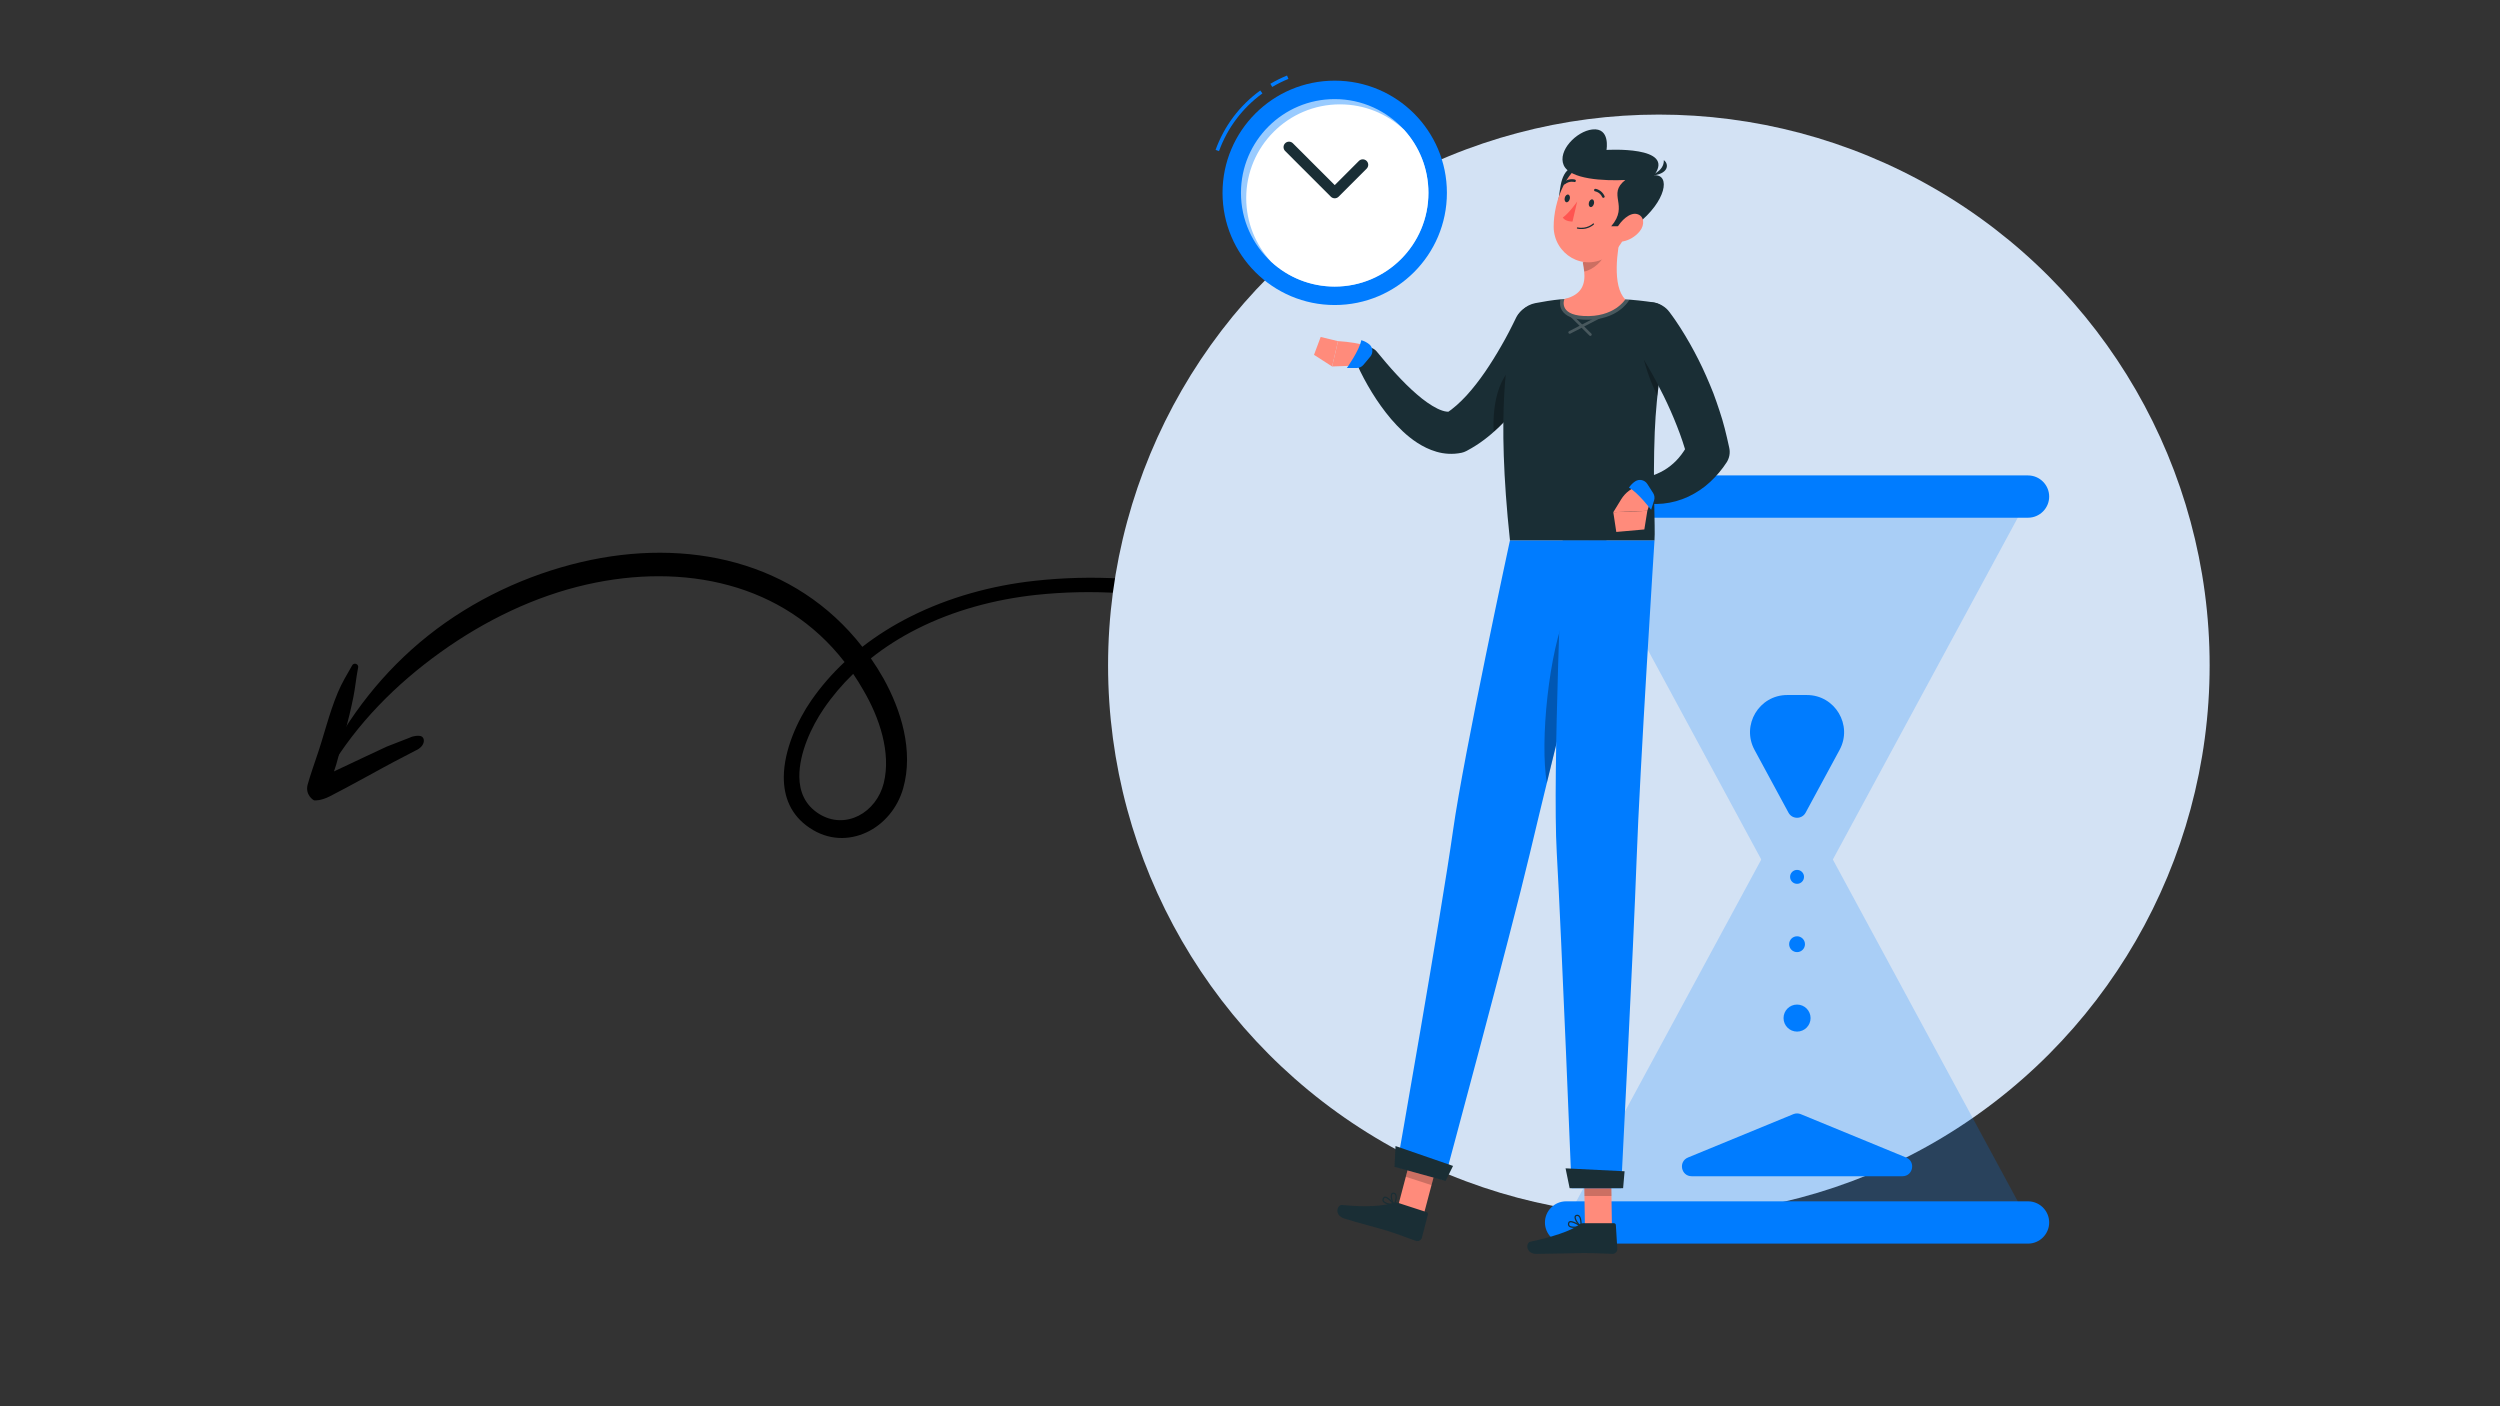<svg xmlns="http://www.w3.org/2000/svg" xmlns:xlink="http://www.w3.org/1999/xlink" x="0px" y="0px" viewBox="0 0 1920 1080" style="enable-background:new 0 0 1920 1080;" xml:space="preserve"><rect x="0" y="0" width="1920" height="1080" fill="#333333" stroke="none"/><style type="text/css">	.st0{fill-rule:evenodd;clip-rule:evenodd;}	.st1{fill:#D3E2F4;}	.st2{opacity:0.2;}	.st3{fill:#007CFF;}	.st4{fill:#FF8B7B;}	.st5{fill:#1A2E35;}	.st6{opacity:0.3;}	.st7{fill:#FFFFFF;}	.st8{fill:#FF5551;}	.st9{opacity:0.6;fill:#FFFFFF;}</style><g id="Layer_3">	<g transform="matrix(0.924,0,0,0.924,46.453,51.735)">		<g transform="matrix(1.044,0,0,1,0,0)">			<path class="st0" d="M645.17,491.21c11.27-9.38,23.52-17.46,36.42-24.29c29.53-15.65,62.51-24.78,95.19-28.46    c43.58-4.82,90.73-2.22,135.16,9.64c44.21,11.82,85.75,32.83,118.25,65.04c10.83,10.7,20.92,22.81,30.16,35.55    c9.22,12.72,17.62,26.08,24.06,40.17l12.28,30.84l4.4,14.24l0.46,0.2l-0.07,0.02c-0.51,0.25-0.73,0.89-0.49,1.41l2.38-0.92    c1.01-2.06,1.34-4.47,1.29-7.08c-0.04-3.41-0.95-6.92-1.35-9.74c-0.86-4.56-1.78-9.09-2.99-13.57    c-1.8-6.74-4.13-13.29-6.61-19.74c-6.03-15.2-13.81-29.98-23.19-43.66c-9.36-13.62-20.31-26.05-31.69-37.26    c-34.16-33.54-77.65-55.43-123.96-67.56c-45.84-12.01-94.43-14.45-139.31-9.27c-34.01,3.88-68.21,13.63-98.99,29.8    c-13.49,7.1-26.32,15.43-38.18,25.07c-53.34-71.4-139.52-91.16-223.86-70.44c-42.88,10.53-85.69,31.02-122.21,61.42    c-34.74,28.91-63.45,66.6-83.46,109.87c-0.67,1.3-0.2,2.91,1.05,3.6c1.24,0.7,2.78,0.2,3.45-1.09    c22.68-39.92,54.07-72.51,88.93-98.66c35.88-26.92,75.74-46.79,116.39-56.43c77.54-18.41,156.85-1.32,205.56,64.35    c-9.81,9.58-18.73,20.22-26.56,32.01c-10.81,16.27-21.7,41.09-21.83,63.43c-0.1,16.58,5.49,31.87,20.56,42.41    c14.98,10.56,31.48,10.47,45.34,3.73c13.63-6.63,24.64-20.02,29.14-36.6c4.22-15.5,3.82-31.89,0.52-47.82    c-3.2-15.38-9.19-30.3-16.16-43.44C652.09,502.12,648.71,496.54,645.17,491.21z M631.11,504.1c-8.71,8.8-16.63,18.51-23.6,29.2    c-9.49,14.53-19.47,36.55-19.28,56.38c0.12,12.11,4.35,23.3,15.53,30.69c10.64,7,22.1,6.68,31.6,1.67    c9.66-5.1,17.19-15.07,20.06-27.09c3.05-12.9,2.08-26.36-1.01-39.4c-3.22-13.49-8.82-26.52-15.26-37.98    C636.6,512.89,633.91,508.41,631.11,504.1z"></path>		</g>		<g transform="matrix(1.044,0,0,1,0,0)">			<path class="st0" d="M217.74,585.18l1.76-5.62c4.89-18.52,9.98-37.02,13.62-55.87c1.59-8.18,2.22-16.2,3.77-24.39    c0.51-1.41-0.18-2.97-1.52-3.48c-1.33-0.53-2.83,0.18-3.34,1.59c-4.06,7.41-8.14,14.46-11.28,22.33    c-7.1,17.69-11.14,36.51-17.24,54.6c-0.32,1.06-5.23,15.83-6.74,21.83c-2.11,8.38,4.34,12.8,5.17,13.07    c0.53,0.18,5.52,0.29,12.11-3.16c13.86-7.25,47.3-26.74,51.39-28.85l17.01-9.26c8.34-3.71,8.14-11.08,4.26-12.19    c-1.4-0.41-5.17-0.46-8.88,1.43l-18.03,7.33C256.46,566.03,233.94,577.28,217.74,585.18z"></path>		</g>	</g></g><g id="Layer_2">	<circle class="st1" cx="1274" cy="511" r="423"></circle></g><g id="Layer_4">	<g>		<g class="st2">			<polygon class="st3" points="1558.43,938.86 1380.14,609.33 1201.85,938.86    "></polygon>			<polygon class="st3" points="1558.43,381.37 1380.14,710.9 1201.85,381.37    "></polygon>		</g>		<g>			<path class="st3" d="M1412.8,575.92l-26.09,48.22c-2.82,5.22-10.32,5.22-13.14,0l-26.09-48.22    c-10.29-19.02,3.48-42.14,25.11-42.14h15.1C1409.31,533.78,1423.09,556.9,1412.8,575.92z"></path>			<path class="st3" d="M1382.98,855.67l80.93,33.3c7.57,3.11,5.34,14.38-2.84,14.38l-161.86,0c-8.18,0-10.41-11.26-2.84-14.38    l80.93-33.3C1379.11,854.92,1381.16,854.92,1382.98,855.67z"></path>			<circle class="st3" cx="1380.14" cy="781.89" r="10.38"></circle>			<circle class="st3" cx="1380.14" cy="673.43" r="5.35"></circle>			<circle class="st3" cx="1380.14" cy="725.15" r="6.08"></circle>		</g>		<path class="st3" d="M1557.53,922.62h-354.78c-8.93,0-16.24,7.31-16.24,16.24l0,0c0,8.93,7.31,16.24,16.24,16.24h354.78   c8.93,0,16.24-7.31,16.24-16.24l0,0C1573.77,929.92,1566.46,922.62,1557.53,922.62z"></path>		<path class="st3" d="M1557.53,365.13h-354.78c-8.93,0-16.24,7.31-16.24,16.24l0,0c0,8.93,7.31,16.24,16.24,16.24h354.78   c8.93,0,16.24-7.31,16.24-16.24l0,0C1573.77,372.44,1566.46,365.13,1557.53,365.13z"></path>	</g>	<g>		<g>			<g>				<polygon class="st4" points="1093.45,932.73 1073.71,926.32 1085.98,879.78 1105.72,886.18     "></polygon>				<path class="st5" d="M1073.42,923.7l22.18,7.2c0.81,0.26,1.23,1.02,1.03,1.82l-4.62,17.9c-0.48,1.86-2.75,3.02-4.59,2.39     c-7.68-2.64-11.22-4.29-20.97-7.45c-6-1.95-25.78-7.06-34.06-9.74c-8.1-2.63-5.39-10.8-1.64-10.41     c16.82,1.78,31.89,0.98,38.89-1.59C1070.88,923.35,1072.24,923.32,1073.42,923.7z"></path>				<g>					<polygon class="st2" points="1105.72,886.2 1085.97,879.79 1079.66,903.78 1099.41,910.19      "></polygon>				</g>				<path class="st3" d="M1159.65,414.97c0,0-35.42,163.9-43.72,222.83c-9.1,64.53-43.26,258.3-43.26,258.3l36.64,10.12     c0,0,50.77-187.93,65.6-250.66c16.1-68.09,58.91-240.59,58.91-240.59H1159.65z"></path>				<path class="st6" d="M1203.45,468.71c-13.97,31.74-20.91,100.89-15.48,132.55c9.91-40.73,21.84-89.16,31.04-126.42     C1215.91,464.04,1210.75,452.11,1203.45,468.71z"></path>				<polygon class="st5" points="1110.23,906.95 1070.99,896.14 1071.75,880.16 1115.93,895.43     "></polygon>				<path class="st5" d="M1065.3,924.87c1.82,0.59,3.96,0.87,5.49,1c0.19,0.02,0.37-0.08,0.46-0.25c0.09-0.17,0.08-0.37-0.04-0.53     c-0.49-0.64-4.84-6.28-7.55-6.11c-0.63,0.04-1.15,0.37-1.49,0.96c-0.57,0.97-0.65,1.87-0.23,2.68     C1062.47,923.66,1063.77,924.37,1065.3,924.87z M1069.74,924.79c-3.76-0.44-6.32-1.4-6.95-2.61c-0.26-0.5-0.19-1.08,0.21-1.75     c0.18-0.31,0.41-0.46,0.72-0.48C1065.18,919.86,1067.93,922.59,1069.74,924.79z"></path>				<path class="st5" d="M1070.69,925.85c0.07,0.02,0.15,0.03,0.23,0.02c0.16-0.03,0.3-0.14,0.37-0.29c0.1-0.23,2.38-5.77,1.01-8.33     c-0.37-0.69-0.96-1.12-1.74-1.28c-0.94-0.19-1.7,0.12-2.12,0.85c-1.15,2.01,0.45,7.08,2.04,8.89     C1070.53,925.78,1070.6,925.82,1070.69,925.85z M1070.58,916.97c0.38,0.12,0.66,0.36,0.86,0.72c0.82,1.53-0.08,4.83-0.74,6.69     c-1.25-2.01-2.19-5.77-1.43-7.09c0.14-0.25,0.4-0.52,1.09-0.38C1070.44,916.93,1070.52,916.95,1070.58,916.97z"></path>			</g>			<path class="st5" d="M1197.34,259.36c-1.07,2.5-1.95,4.4-2.95,6.54c-0.98,2.07-2.02,4.09-3.06,6.11    c-2.09,4.03-4.26,8.01-6.52,11.94c-4.59,7.83-9.53,15.51-15.12,22.89c-5.54,7.41-11.64,14.57-18.63,21.27    c-6.94,6.72-14.89,12.95-24.29,17.95l-0.7,0.37c-1.13,0.6-2.38,1.04-3.57,1.3c-6.74,1.44-13.59,0.89-19.23-0.77    c-5.7-1.65-10.48-4.13-14.68-6.81c-8.36-5.43-14.61-11.86-20.28-18.37c-5.57-6.59-10.4-13.43-14.73-20.48    c-4.33-7.11-8.16-14.13-11.58-21.95c-2-4.59,0.09-9.93,4.68-11.94c3.8-1.66,8.12-0.51,10.63,2.54l0.27,0.34    c4.63,5.63,9.63,11.57,14.67,17c5.06,5.48,10.26,10.72,15.63,15.34c5.29,4.65,10.91,8.66,16.07,11.2c2.56,1.25,5,2.04,6.9,2.28    c1.94,0.23,3.14,0.05,4.03-0.34l-4.27,1.67c5.41-3.51,10.7-8.28,15.71-13.72c4.98-5.46,9.69-11.57,14.13-17.99    c4.42-6.44,8.61-13.2,12.57-20.12c2-3.45,3.93-6.96,5.77-10.5l2.7-5.31c0.87-1.7,1.83-3.65,2.49-5.04l0.17-0.37    c4.3-9.08,15.14-12.97,24.23-8.67C1197.27,239.94,1201.16,250.41,1197.34,259.36z"></path>			<path class="st6" d="M1151.58,297.37c8.79-23.35,27.46-23.74,35.55-17.55c-0.59,1.09-1.2,2.18-1.82,3.27    c-4.37,7.59-9.15,14.98-14.42,22.14c-5.26,7.14-11.03,14.11-17.55,20.66c-2.02,1.99-4.09,3.95-6.24,5.85    C1146.65,320.75,1147.49,308.29,1151.58,297.37z"></path>			<path class="st4" d="M1041.24,280.8l-18.19,0.65l4.55-19.43c0,0,10.83,0.44,18.55,2.7c4.68,1.37,6.6,6.99,3.93,11.08l-0.01,0.02    C1048.12,278.81,1044.82,280.68,1041.24,280.8z"></path>			<path class="st3" d="M1051.49,264.35c-1.5-1.2-3.47-2.33-6-3.1c-1.53,7.94-11.1,21.37-11.1,21.37h7.58    c1.99,0,3.87-0.88,5.14-2.41l5.31-6.36C1054.82,270.98,1054.42,266.68,1051.49,264.35z"></path>			<polygon class="st4" points="1009.16,272.51 1014.28,258.79 1027.6,262.02 1023.05,281.45    "></polygon>			<g>				<polygon class="st4" points="1237.96,941.81 1217.21,941.81 1216.49,893.75 1237.24,893.75     "></polygon>				<path class="st5" d="M1216.12,939.41h23.32c0.85,0,1.49,0.59,1.54,1.42l1.13,18.45c0.12,1.91-1.68,3.72-3.63,3.69     c-8.12-0.14-11.99-0.62-22.25-0.62c-6.31,0-27.39,0.66-36.11,0.66c-8.52,0-8.46-8.61-4.77-9.39c16.55-3.5,31.34-8.32,37.2-12.92     C1213.6,939.85,1214.88,939.41,1216.12,939.41z"></path>				<g>					<polygon class="st2" points="1237.25,893.76 1216.49,893.76 1216.87,918.54 1237.63,918.54      "></polygon>				</g>				<path class="st3" d="M1200.14,414.97c0,0-7.93,180.31-4.56,239.73c3.69,65.07,11.43,257.85,11.43,257.85h38.01     c0,0,9.58-187.53,11.87-251.96c2.49-69.92,13.76-245.63,13.76-245.63H1200.14z"></path>				<polygon class="st5" points="1246.55,912.56 1205.48,912.56 1202.35,897.28 1247.68,899.54     "></polygon>				<path class="st5" d="M1208.76,943.02c1.92,0,4.04-0.39,5.53-0.74c0.19-0.04,0.33-0.19,0.36-0.38c0.04-0.19-0.04-0.38-0.2-0.49     c-0.66-0.46-6.54-4.48-9.07-3.48c-0.59,0.23-0.98,0.7-1.13,1.37c-0.25,1.1-0.04,1.98,0.61,2.62     C1205.69,942.74,1207.16,943.02,1208.76,943.02z M1212.96,941.58c-3.71,0.74-6.45,0.62-7.42-0.34c-0.4-0.4-0.51-0.96-0.34-1.73     c0.08-0.35,0.25-0.57,0.53-0.68C1207.1,938.3,1210.56,940.05,1212.96,941.58z"></path>				<path class="st5" d="M1214.18,942.29c0.08,0,0.15-0.02,0.22-0.05c0.15-0.08,0.25-0.22,0.26-0.39c0.02-0.25,0.49-6.22-1.61-8.24     c-0.56-0.54-1.26-0.77-2.05-0.68c-0.96,0.11-1.58,0.64-1.75,1.46c-0.48,2.26,2.62,6.6,4.68,7.83     C1214.01,942.27,1214.1,942.29,1214.18,942.29z M1211.35,933.88c0.4,0,0.74,0.14,1.04,0.43c1.25,1.2,1.42,4.62,1.36,6.59     c-1.8-1.52-3.86-4.82-3.55-6.3c0.06-0.28,0.22-0.62,0.92-0.7C1211.2,933.88,1211.28,933.88,1211.35,933.88z"></path>			</g>			<path class="st5" d="M1281.05,247.61c1.31-7.34-3.71-14.3-11.09-15.38l-0.24-0.04c-6.69-0.98-15.09-1.99-23.32-2.38    c-14.16-0.67-34.68-1.12-47.17,0c-7.25,0.67-14.33,1.88-19.99,2.97c-0.07,0.01-0.14,0.03-0.22,0.04    c-7.2,1.46-13.01,6.79-15.1,13.83c-6.77,22.82-14.84,69.4-4.28,168.31h111c0.78-9.91-1.43-42.16,0.2-83.23    C1272.08,300.45,1277.65,266.73,1281.05,247.61z"></path>			<path class="st6" d="M1279.98,253.73c-2.3,13.27-5.14,31.31-7.1,50.3c0,0-10.13-19.87-11.97-36.87    C1259.07,250.15,1273.55,248.96,1279.98,253.73z"></path>			<g class="st2">				<g>					<path class="st7" d="M1205.54,256.35c-0.38,0-0.75-0.21-0.93-0.57c-0.27-0.52-0.07-1.15,0.45-1.42l34.6-17.94      c0.52-0.27,1.15-0.07,1.42,0.45c0.27,0.52,0.07,1.15-0.45,1.42l-34.6,17.94C1205.87,256.31,1205.7,256.35,1205.54,256.35z"></path>					<path class="st7" d="M1221.39,257.99c-0.27,0-0.54-0.1-0.74-0.31l-18.96-18.86c-0.41-0.41-0.41-1.07,0-1.48      c0.41-0.41,1.07-0.41,1.48,0l18.96,18.86c0.41,0.41,0.41,1.07,0,1.48C1221.93,257.88,1221.66,257.99,1221.39,257.99z"></path>				</g>				<path class="st7" d="M1246.39,229.82c-14.16-0.67-34.68-1.12-47.14,0c-0.25,0.03-0.53,0.06-0.78,0.08     c-0.45,1.85-0.87,5.29,1.2,8.59c2.63,4.2,8.15,6.55,16.43,7c1.06,0.06,2.1,0.08,3.11,0.08c22.53,0,31.04-13.6,31.41-14.19     l0.78-1.26C1249.72,230.01,1248.07,229.9,1246.39,229.82z"></path>			</g>			<path class="st4" d="M1201.47,229.65c13.72-3.25,16.12-11.73,15.2-21.05c-0.2-2.27-0.59-4.62-1.09-6.94l17.19-14.28l12.63-10.47    c-3.5,15.2-7.45,42.89,2.83,53.02c0,0-8.5,14.02-31.98,12.75C1196.41,241.61,1201.47,229.65,1201.47,229.65z"></path>			<path class="st2" d="M1215.58,201.66c0.5,2.32,0.9,4.68,1.09,6.94c6.41-1.29,14.98-8.12,15.87-14.67    c0.34-2.46,0.39-4.84,0.22-6.55L1215.58,201.66z"></path>			<path class="st5" d="M1206.39,128.81c-9.33,5.48-7.84,19.6-10.38,29.63c5.95,0.58,15.29-9.97,15.29-9.97l5.58-16.04    L1206.39,128.81z"></path>			<path class="st4" d="M1256.05,156.97c-5.96,19.77-8.44,31.61-21.05,39.86c-18.96,12.4-41.68-1.74-41.78-22.68    c-0.08-18.85,9.68-48.02,31.3-52.05C1245.81,118.13,1262.02,137.2,1256.05,156.97z"></path>			<path class="st5" d="M1237.42,173.75c13.98-16.24-3.5-24.25,10.81-35.52c-16.1,0.76-42.6-0.39-47.33-11.43    c-4.73-11.04,9.83-25.97,21.94-27.37c14.1-1.63,10.96,15.71,10.96,15.71s53.58-3.34,36.57,19.44    c12.89-0.78,9.34,20.06-13.07,37.64C1251.69,174.23,1237.42,173.75,1237.42,173.75z"></path>			<path class="st5" d="M1267.16,135c0,0,11.03-3.27,10.65-12.01C1281.8,125.72,1282.21,134.06,1267.16,135z"></path>			<path class="st4" d="M1259.32,177.61c-3.56,4.38-8.5,6.99-12.72,7.76c-6.35,1.16-7.85-4.73-4.68-10.46    c2.86-5.16,9.6-11.97,15.3-10.53C1262.83,165.8,1263.39,172.6,1259.32,177.61z"></path>			<path class="st5" d="M1224.15,156.46c-0.38,1.63-1.57,2.78-2.64,2.56c-1.07-0.21-1.63-1.71-1.25-3.34    c0.38-1.63,1.57-2.78,2.64-2.56C1223.98,153.34,1224.54,154.83,1224.15,156.46z"></path>			<path class="st5" d="M1205.6,152.76c-0.38,1.63-1.57,2.78-2.64,2.56c-1.07-0.21-1.63-1.71-1.25-3.34    c0.38-1.63,1.57-2.78,2.64-2.56C1205.43,149.63,1205.98,151.13,1205.6,152.76z"></path>			<path class="st8" d="M1211.31,154.74c0,0-5.95,8.66-11.13,12.38c2.27,3.27,7.5,3.03,7.5,3.03L1211.31,154.74z"></path>			<path class="st5" d="M1213.34,175.88c6.57,0.52,10.57-3.29,10.75-3.47c0.19-0.19,0.2-0.5,0.01-0.69c-0.19-0.2-0.5-0.2-0.69-0.01    c-0.05,0.04-4.59,4.39-11.81,2.94c-0.27-0.06-0.52,0.12-0.58,0.39c-0.05,0.27,0.12,0.52,0.39,0.58    C1212.07,175.74,1212.72,175.83,1213.34,175.88z"></path>			<path class="st5" d="M1231.32,151.95c0.16,0.01,0.33-0.01,0.48-0.09c0.49-0.23,0.71-0.81,0.49-1.3    c-2.23-4.89-6.75-5.52-6.94-5.54c-0.5-0.11-1.03,0.31-1.1,0.85c-0.07,0.54,0.31,1.03,0.85,1.1c0.19,0.03,3.65,0.57,5.4,4.41    C1230.65,151.71,1230.97,151.92,1231.32,151.95z"></path>			<path class="st5" d="M1201,141.61c0.3,0.1,0.64,0.05,0.91-0.16c3.53-2.74,7.03-1.69,7.07-1.67c0.52,0.16,1.07-0.12,1.23-0.64    c0.16-0.52-0.12-1.07-0.64-1.23c0,0,0,0-0.01,0c-0.18-0.06-4.53-1.38-8.86,2c-0.43,0.33-0.51,0.95-0.17,1.38    C1200.65,141.44,1200.82,141.55,1201,141.61z"></path>			<path class="st5" d="M1282.13,239.63l2.34,3.18l2.1,2.97c1.38,1.98,2.65,3.97,3.95,5.96c2.56,3.98,4.96,8.04,7.29,12.12    c4.63,8.19,8.89,16.57,12.65,25.2c1.96,4.27,3.66,8.68,5.44,13.03c1.57,4.46,3.29,8.84,4.67,13.38    c3.06,8.94,5.26,18.22,7.28,27.51l0.23,1.06c0.86,3.94,0.01,7.89-2.01,11.03c-3.52,5.43-7.81,10.54-12.73,15.1    c-4.88,4.58-10.65,8.38-16.74,11.27c-6.13,2.86-12.68,4.64-19.21,5.32c-3.27,0.34-6.54,0.38-9.78,0.18    c-1.63-0.12-3.24-0.31-4.87-0.57c-0.81-0.13-1.63-0.3-2.46-0.48l-2.82-0.68c-0.69-0.17-1.12-0.87-0.95-1.56l3.87-16.23    c0.03-0.13,0.74-0.17,1.17-0.28l1.55-0.31c1.05-0.21,2.11-0.47,3.15-0.76c2.09-0.55,4.13-1.29,6.09-2.1    c3.9-1.66,7.48-3.72,10.6-6.25c6.32-4.95,11.02-11.53,14.74-19.17l-1.78,12.09c-2.4-7.91-4.94-15.78-8.04-23.51    c-3.02-7.74-6.41-15.37-10.09-22.88c-3.69-7.5-7.58-14.92-11.81-22.14c-2.08-3.63-4.27-7.17-6.44-10.71l-3.33-5.19l-1.66-2.53    l-1.53-2.24l-0.56-0.82c-5.65-8.3-3.49-19.61,4.81-25.26C1265.36,229.84,1276.36,231.8,1282.13,239.63z"></path>			<path class="st4" d="M1245.05,383.5l-6.04,9.87l26.14-1.06c0,0,6.84-17.58-2.52-20.35l-3.61,1    C1253.2,374.58,1248.21,378.34,1245.05,383.5z"></path>			<path class="st3" d="M1255.79,369.7c-1.59,1.07-3.27,2.6-4.76,4.79c7.11,3.86,17.03,17.03,17.03,17.03l2.29-7.22    c0.6-1.89,0.33-3.95-0.74-5.63l-4.46-6.98C1263.12,368.53,1258.9,367.61,1255.79,369.7z"></path>			<polygon class="st4" points="1241.31,408.53 1262.85,406.62 1265.15,392.31 1239.01,393.36    "></polygon>		</g>	</g>	<g>		<path class="st3" d="M977.08,66.77l-1.43-2.41c4.1-2.43,8.4-4.57,12.81-6.36l1.06,2.59C985.24,62.34,981.05,64.41,977.08,66.77z"></path>		<path class="st3" d="M936.2,116.07l-2.64-0.95c6.62-18.32,18.49-34.1,34.32-45.64l1.65,2.26   C954.16,82.95,942.63,98.28,936.2,116.07z"></path>		<circle class="st3" cx="1025.06" cy="148.1" r="86.16"></circle>		<path class="st9" d="M1097.04,148.1c0,39.77-32.21,71.99-71.99,71.99c-18.84,0-35.99-7.24-48.82-19.1   c-14.25-13.15-23.17-31.99-23.17-52.89c0-39.74,32.24-71.99,71.99-71.99c21.07,0,40,9.05,53.18,23.46c0.03,0,0.1,0.03,0.13,0.13   C1089.96,112.49,1097.04,129.45,1097.04,148.1z"></path>		<path class="st7" d="M1097.04,148.1c0,39.77-32.21,71.99-71.99,71.99c-18.84,0-35.99-7.24-48.82-19.1   c-11.86-12.83-19.13-30.02-19.13-48.85c0-39.74,32.24-71.99,71.99-71.99c19.03,0,36.25,7.33,49.14,19.42   c0.03,0,0.1,0.03,0.13,0.13C1089.96,112.49,1097.04,129.45,1097.04,148.1z"></path>		<path class="st5" d="M1025.06,152.3c-1.07,0-2.15-0.41-2.97-1.23l-35.1-35.1c-1.64-1.64-1.64-4.3,0-5.94   c1.64-1.64,4.3-1.64,5.94,0l32.14,32.13l18.56-18.56c1.64-1.64,4.3-1.64,5.94,0c1.64,1.64,1.64,4.3,0,5.94l-21.53,21.53   C1027.21,151.89,1026.14,152.3,1025.06,152.3z"></path>	</g></g></svg>